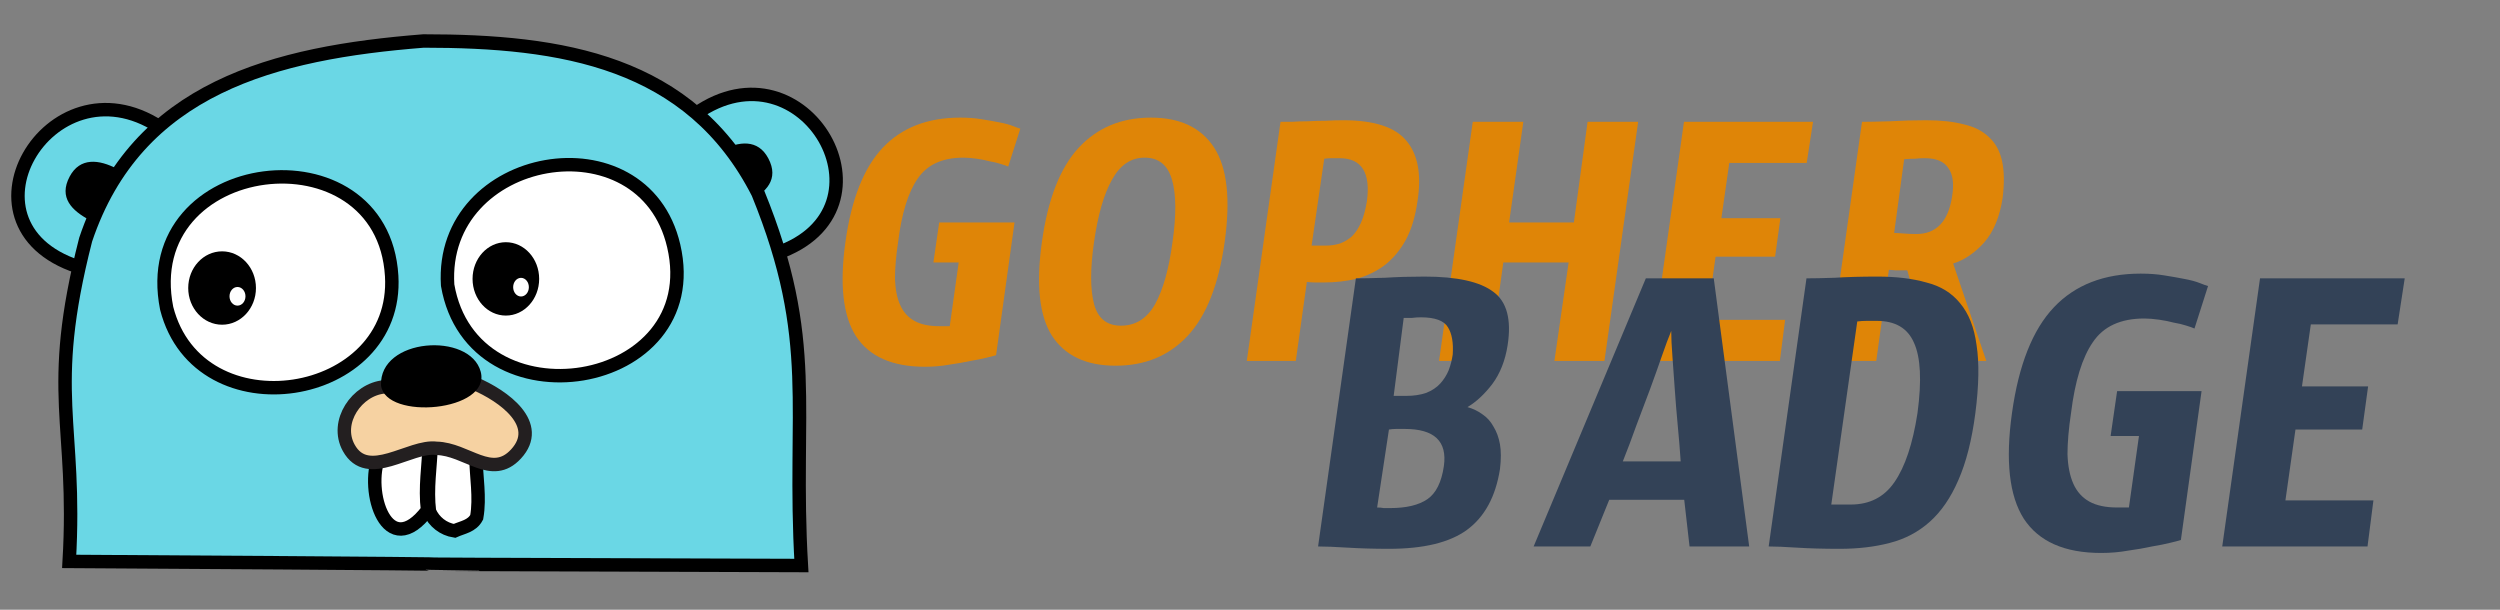<?xml version="1.0" encoding="UTF-8" standalone="no"?>
<!-- Generator: Adobe Illustrator 19.0.0, SVG Export Plug-In . SVG Version: 6.00 Build 0)  -->

<svg
   version="1.1"
   id="Calque_1"
   x="0px"
   y="0px"
   viewBox="0 0 1230 300"
   style="enable-background:new 0 0 1230 300;"
   xml:space="preserve"
   sodipodi:docname="gopherbadge.svg"
   inkscape:version="1.2.2 (1:1.2.2+202212051552+b0a8486541)"
   xmlns:inkscape="http://www.inkscape.org/namespaces/inkscape"
   xmlns:sodipodi="http://sodipodi.sourceforge.net/DTD/sodipodi-0.dtd"
   xmlns="http://www.w3.org/2000/svg"
   xmlns:svg="http://www.w3.org/2000/svg"><rect x="0" y="0" width="1230" height="300" fill="#808080" stroke="none"/><defs
   id="defs100"><rect
     x="501.956"
     y="210.717"
     width="582.772"
     height="-99.68"
     id="rect1571" /><rect
     x="501.956"
     y="210.717"
     width="582.772"
     height="0"
     id="rect1571-1" /></defs><sodipodi:namedview
   id="namedview98"
   pagecolor="#ffffff"
   bordercolor="#666666"
   borderopacity="1.0"
   inkscape:showpageshadow="2"
   inkscape:pageopacity="0.0"
   inkscape:pagecheckerboard="0"
   inkscape:deskcolor="#d1d1d1"
   showgrid="false"
   inkscape:zoom="0.75309747"
   inkscape:cx="697.12092"
   inkscape:cy="231.04579"
   inkscape:window-width="1920"
   inkscape:window-height="1019"
   inkscape:window-x="1920"
   inkscape:window-y="24"
   inkscape:window-maximized="1"
   inkscape:current-layer="Calque_1" />
<style
   type="text/css"
   id="style68">
	.st0{fill:#344358;}
	.st1{fill:#F39208;}
	.st2{fill:#FCC010;}
	.st3{fill:#F49619;}
	.st4{fill:#EC630E;}
	.st5{fill:#CBEAFC;}
	.st6{fill:#77C2E0;}
	.st7{fill:#F9DE6A;}
	.st8{fill:#C6781A;}
	.st9{fill:#010202;}
</style>





















<g
   id="XMLID_60_"
   transform="matrix(1.322,0,0,1.322,-710.237,-50.924)">
	<g
   id="g1002"
   transform="translate(497.254,12.478)"><path
     style="clip-rule:evenodd;fill:#6ad7e5;fill-rule:evenodd;stroke:#000000;stroke-width:5;stroke-linecap:round;stroke-dasharray:none"
     inkscape:connector-curvature="0"
     id="path918"
     d="M 71.347,126.023 C 20.118,111.617 58.211,46.446 99.349,73.252 Z" /><path
     style="clip-rule:evenodd;fill:#6ad7e5;fill-rule:evenodd;stroke:#000000;stroke-width:5;stroke-linecap:round;stroke-dasharray:none"
     inkscape:connector-curvature="0"
     id="path920"
     d="m 298.955,68.361 c 40.549,-28.481 77.192,35.778 30.066,51.946 z" /><path
     style="clip-rule:evenodd;fill-rule:evenodd;stroke-width:0.85"
     inkscape:connector-curvature="0"
     id="path930"
     d="m 73.485,108.023 c -6.759,-3.575 -11.717,-8.431 -7.583,-16.248 3.827,-7.237 10.938,-6.451 17.697,-2.876 z" /><path
     style="clip-rule:evenodd;fill-rule:evenodd;stroke-width:0.85"
     inkscape:connector-curvature="0"
     id="path932"
     d="m 318.344,101.227 c 6.759,-3.575 11.717,-8.431 7.583,-16.248 -3.827,-7.237 -10.938,-6.451 -17.697,-2.876 z" /><g
     transform="matrix(0.85,0,0,0.85,31.418,30.142)"
     id="g940">
	<path
   style="clip-rule:evenodd;fill:#6ad7e5;fill-rule:evenodd;stroke:#000000;stroke-width:5.885;stroke-linecap:round;stroke-dasharray:none"
   inkscape:connector-curvature="0"
   id="path938"
   d="m 195.512,13.124 c 60.365,0 116.953,8.633 146.452,66.629 26.478,65.006 14.956,94.331 18.994,163.033 -320.312,-1.09 -0.64,0.15 -320.577,-1.8 C 43.948,179.924 30.224,168.042 47.584,100.122 69.999,33.359 130.451,18.271 195.512,13.124"
   sodipodi:nodetypes="cccccc" />
</g><path
     style="clip-rule:evenodd;fill:#ffffff;fill-rule:evenodd;stroke:#000000;stroke-width:5;stroke-linecap:round;stroke-dasharray:none"
     inkscape:connector-curvature="0"
     id="path942"
     d="m 206.581,132.141 c 9.208,53.528 96.704,39.375 84.137,-14.611 -11.269,-48.411 -87.197,-35.011 -84.137,14.611" /><path
     style="clip-rule:evenodd;fill:#ffffff;fill-rule:evenodd;stroke:#000000;stroke-width:5;stroke-linecap:round;stroke-dasharray:none"
     inkscape:connector-curvature="0"
     id="path944"
     d="m 102.023,140.799 c 11.934,46.601 86.544,34.67 83.732,-12.075 -3.37,-55.985 -95.142,-45.182 -83.732,12.075" /><path
     style="clip-rule:evenodd;fill:#ffffff;fill-rule:evenodd;stroke:#000000;stroke-width:5;stroke-linecap:round;stroke-dasharray:none"
     inkscape:connector-curvature="0"
     id="path946"
     d="m 217.137,196.373 c 0.039,6.959 1.581,14.772 0.265,22.176 -1.777,3.358 -5.262,3.713 -8.266,5.07 -4.155,-0.652 -7.648,-3.38 -9.314,-7.266 -1.066,-8.45 0.398,-16.632 0.667,-25.085 z" /><g
     transform="matrix(0.85,0,0,0.85,31.418,52.142)"
     id="g952">
	<ellipse
   style="clip-rule:evenodd;fill-rule:evenodd"
   id="ellipse948"
   ry="16.062"
   rx="14.829"
   cy="95.404"
   cx="107.324" />
	<ellipse
   style="clip-rule:evenodd;fill:#ffffff;fill-rule:evenodd"
   id="ellipse950"
   ry="4.082"
   rx="3.496"
   cy="99.029"
   cx="114.069" />
</g><g
     transform="matrix(0.85,0,0,0.85,31.418,52.142)"
     id="g958">
	<ellipse
   style="clip-rule:evenodd;fill-rule:evenodd"
   id="ellipse954"
   ry="16.062"
   rx="14.582"
   cy="91.404"
   cx="231.571" />
	<ellipse
   style="clip-rule:evenodd;fill:#ffffff;fill-rule:evenodd"
   id="ellipse956"
   ry="4.082"
   rx="3.438"
   cy="95.029"
   cx="238.204" />
</g><path
     style="clip-rule:evenodd;fill:#ffffff;fill-rule:evenodd;stroke:#000000;stroke-width:5;stroke-linecap:round;stroke-dasharray:none"
     inkscape:connector-curvature="0"
     id="path960"
     d="m 181.133,195.616 c -5.497,13.322 3.065,39.961 17.98,20.312 -1.066,-8.45 0.398,-16.632 0.667,-25.085 z" /><g
     transform="matrix(0.85,0,0,0.85,31.418,52.142)"
     id="g966">
	<path
   style="clip-rule:evenodd;fill:#f6d2a2;fill-rule:evenodd;stroke:#231f20;stroke-width:5.885;stroke-linecap:round;stroke-dasharray:none"
   inkscape:connector-curvature="0"
   id="path962"
   d="m 178.431,138.673 c -12.059,1.028 -21.916,15.366 -15.646,26.709 8.303,15.024 26.836,-1.329 38.379,0.203 13.285,0.272 24.17,14.047 34.84,2.49 11.867,-12.854 -5.109,-25.373 -18.377,-30.97 z" />
	<path
   style="clip-rule:evenodd;fill-rule:evenodd"
   inkscape:connector-curvature="0"
   id="path964"
   d="m 176.913,138.045 c -0.893,-20.891 38.938,-23.503 43.642,-6.016 4.692,17.446 -41.681,21.498 -43.642,6.016 -1.565,-12.363 0,0 0,0 z" />
</g></g>
	
	
	
	
</g>
<g
   aria-label="GOPHER"
   transform="matrix(2.297,0,0,2.297,407.146,177.593)"
   id="text1569-2"
   style="font-size:84.615px;line-height:1.25;letter-spacing:0px;word-spacing:0px;white-space:pre;shape-inside:url(#rect1571-1);display:inline"><path
     d="M 36.102,-1.241 Q 35.425,-1.015 33.959,-0.677 32.605,-0.338 30.574,0 28.543,0.451 26.061,0.79 23.579,1.241 20.872,1.241 q -10.492,0 -14.779,-6.544 -4.174,-6.544 -2.256,-20.195 1.918,-13.764 8.01,-20.195 6.092,-6.431 16.585,-6.431 2.482,0 4.513,0.338 2.144,0.338 3.836,0.677 1.805,0.338 2.933,0.79 1.128,0.451 1.579,0.564 l -2.595,8.123 q -0.451,-0.226 -1.579,-0.564 -1.015,-0.338 -2.369,-0.564 -1.241,-0.338 -2.82,-0.564 -1.579,-0.226 -2.82,-0.226 -6.769,0 -9.815,4.513 -3.046,4.4 -4.174,13.538 -0.677,4.513 -0.677,7.897 0.113,3.385 1.128,5.641 1.015,2.256 3.046,3.385 2.031,1.128 5.303,1.128 h 2.256 L 28.092,-21.097 h -5.415 l 1.241,-8.574 h 16.133 z"
     style="font-family:Timmana;-inkscape-font-specification:Timmana;fill:#df8507"
     id="path6261" /><path
     d="m 73.897,-25.497 q 1.241,-8.687 -0.113,-13.313 -1.354,-4.738 -5.867,-4.738 -4.4,0 -6.995,4.738 -2.595,4.626 -3.836,13.313 -1.241,8.574 0,13.313 1.241,4.626 5.754,4.626 4.738,0 7.333,-4.626 2.595,-4.738 3.723,-13.313 z m 11.169,0 q -1.918,13.651 -7.897,20.082 -5.979,6.431 -15.456,6.431 -9.477,0 -13.651,-6.431 -4.062,-6.431 -2.144,-20.082 1.918,-13.764 7.897,-20.195 5.979,-6.431 15.456,-6.431 9.364,0 13.538,6.431 4.174,6.431 2.256,20.195 z"
     style="font-family:Timmana;-inkscape-font-specification:Timmana;fill:#df8507"
     id="path6263" /><path
     d="m 109.661,-43.436 q -0.79,0 -1.579,0 -0.79,0 -1.692,0.113 l -2.708,18.615 h 3.046 q 1.579,0 3.046,-0.451 1.467,-0.564 2.595,-1.579 1.128,-1.128 1.918,-2.933 0.79,-1.805 1.241,-4.513 1.241,-9.251 -5.867,-9.251 z m -12.636,-7.785 q 0.903,0 2.369,0 1.579,-0.113 3.385,-0.113 1.918,-0.113 3.836,-0.113 2.031,-0.113 3.836,-0.113 9.928,0 13.538,4.4 3.723,4.4 2.369,12.974 -0.677,4.851 -2.482,8.236 -1.805,3.272 -4.513,5.415 -2.708,2.031 -6.092,2.933 -3.272,0.79 -6.995,0.79 -0.903,0 -1.805,0 -0.903,0 -1.805,-0.113 L 100.297,0 H 89.804 Z"
     style="font-family:Timmana;-inkscape-font-specification:Timmana;fill:#df8507"
     id="path6265" /><path
     d="m 166.409,0 h -10.718 l 3.046,-21.097 H 144.747 L 141.814,0 H 130.983 l 7.22,-51.22 h 10.831 l -3.046,21.549 h 13.877 l 2.933,-21.549 h 10.831 z"
     style="font-family:Timmana;-inkscape-font-specification:Timmana;fill:#df8507"
     id="path6267" /><path
     d="m 176.224,0 7.22,-51.22 h 27.641 l -1.354,8.8 h -16.584 l -1.692,11.846 h 12.636 l -1.128,8.236 H 190.214 l -1.918,13.538 h 16.81 L 203.978,0 Z"
     style="font-family:Timmana;-inkscape-font-specification:Timmana;fill:#df8507"
     id="path6269" /><path
     d="m 233.198,-27.19 q 6.431,0 7.672,-8.01 0.677,-4.062 -0.79,-6.092 -1.354,-2.144 -5.077,-2.144 -1.015,0 -2.031,0.113 -1.015,0 -2.369,0.113 l -2.144,15.795 q 0.677,0 2.031,0.113 1.354,0.113 2.708,0.113 z m -11.62,-24.031 q 2.031,0 5.867,-0.113 3.836,-0.226 7.897,-0.226 4.738,0 8.123,0.903 3.385,0.79 5.415,2.82 2.031,1.918 2.708,5.077 0.677,3.159 0.113,7.785 -0.903,6.092 -3.949,9.59 -3.046,3.385 -6.656,4.513 L 248.203,0 h -11.508 l -5.415,-19.405 q -1.467,0 -2.482,0 -1.015,-0.113 -1.467,-0.113 L 224.624,0 H 214.357 Z"
     style="font-family:Timmana;-inkscape-font-specification:Timmana;fill:#df8507"
     id="path6271" /></g><g
   aria-label="BADGE"
   transform="matrix(1.135,0,0,1.135,643.554,268.86)"
   id="text1569"
   style="font-size:192px;line-height:1.25;letter-spacing:0px;word-spacing:0px;white-space:pre;shape-inside:url(#rect1571);display:inline"><path
     d="m 48.896,-99.328 q -2.048,0 -3.84,0.256 -1.792,0 -3.584,0 L 37.12,-65.28 h 5.632 q 4.608,0 8.448,-1.28 3.84,-1.536 6.144,-4.096 2.304,-2.56 3.584,-5.632 1.28,-3.328 1.792,-6.912 0.512,-7.68 -2.048,-11.776 -2.56,-4.352 -11.776,-4.352 z m -6.912,48.384 q -2.048,0 -3.84,0 -1.536,0 -3.072,0.256 l -5.12,33.792 q 1.536,0 2.816,0.256 1.28,0 2.816,0 10.496,0 16.128,-3.84 5.632,-3.84 7.168,-14.336 2.304,-16.128 -16.896,-16.128 z m -21.248,-65.28 q 4.608,0 12.544,-0.256 8.192,-0.512 17.152,-0.512 21.248,0 29.952,6.656 8.704,6.4 6.144,23.04 -1.536,9.984 -6.656,16.896 -5.12,6.656 -10.752,9.984 3.584,1.024 6.4,3.072 3.072,2.048 4.864,5.376 2.048,3.328 2.816,7.68 0.768,4.352 0,10.752 -2.816,17.92 -14.336,26.368 Q 57.6,1.024 35.072,1.024 25.6,1.024 17.152,0.512 8.96,0 4.352,0 Z"
     style="font-family:Timmana;-inkscape-font-specification:Timmana;fill:#334257"
     id="path6274" /><path
     d="m 157.44,-93.44 q -1.792,4.352 -4.096,11.008 -2.304,6.656 -5.12,14.336 -2.816,7.424 -5.888,15.616 -2.816,7.936 -5.888,15.616 h 25.088 q -0.512,-7.68 -1.28,-15.616 -0.768,-8.192 -1.28,-15.616 -0.512,-7.68 -1.024,-14.336 -0.512,-6.656 -0.512,-11.008 z m -11.008,-22.784 h 29.44 L 191.232,0 h -25.856 l -2.304,-20.224 h -32.512 L 122.368,0 H 97.792 Z"
     style="font-family:Timmana;-inkscape-font-specification:Timmana;fill:#334257"
     id="path6276" /><path
     d="m 235.264,-18.176 q 12.288,0 18.944,-9.728 6.912,-9.984 9.984,-29.952 2.816,-20.992 -1.536,-30.464 -4.096,-9.472 -16.128,-9.472 -2.304,0 -4.352,0 -2.048,0 -4.096,0.256 l -11.264,79.36 q 2.048,0 4.096,0 2.048,0 4.352,0 z m -19.2,-98.048 q 4.352,0 12.288,-0.256 7.936,-0.512 18.432,-0.512 12.288,0 21.248,2.56 9.216,2.304 14.592,8.96 5.632,6.656 7.168,18.176 1.792,11.52 -0.512,29.44 -2.304,17.664 -7.424,29.184 -4.864,11.264 -12.288,17.92 -7.424,6.656 -17.408,9.216 -9.728,2.56 -21.76,2.56 -10.496,0 -18.432,-0.512 Q 204.032,0 199.68,0 Z"
     style="font-family:Timmana;-inkscape-font-specification:Timmana;fill:#334257"
     id="path6278" /><path
     d="m 378.368,-2.816 q -1.536,0.512 -4.864,1.28 -3.072,0.768 -7.68,1.536 -4.608,1.024 -10.24,1.792 -5.632,1.024 -11.776,1.024 -23.808,0 -33.536,-14.848 -9.472,-14.848 -5.12,-45.824 4.352,-31.232 18.176,-45.824 13.824,-14.592 37.632,-14.592 5.632,0 10.24,0.768 4.864,0.768 8.704,1.536 4.096,0.768 6.656,1.792 2.56,1.024 3.584,1.28 l -5.888,18.432 q -1.024,-0.512 -3.584,-1.28 -2.304,-0.768 -5.376,-1.28 -2.816,-0.768 -6.4,-1.28 -3.584,-0.512 -6.4,-0.512 -15.36,0 -22.272,10.24 -6.912,9.984 -9.472,30.72 -1.536,10.24 -1.536,17.92 0.256,7.68 2.56,12.8 2.304,5.12 6.912,7.68 4.608,2.56 12.032,2.56 h 5.12 l 4.352,-30.976 h -12.288 l 2.816,-19.456 h 36.608 z"
     style="font-family:Timmana;-inkscape-font-specification:Timmana;fill:#334257"
     id="path6280" /><path
     d="m 396.287,0 16.384,-116.224 h 62.72 l -3.072,19.968 h -37.632 l -3.84,26.88 h 28.672 l -2.56,18.688 h -28.928 l -4.352,30.72 h 38.144 L 459.263,0 Z"
     style="font-family:Timmana;-inkscape-font-specification:Timmana;fill:#334257"
     id="path6282" /></g></svg>
